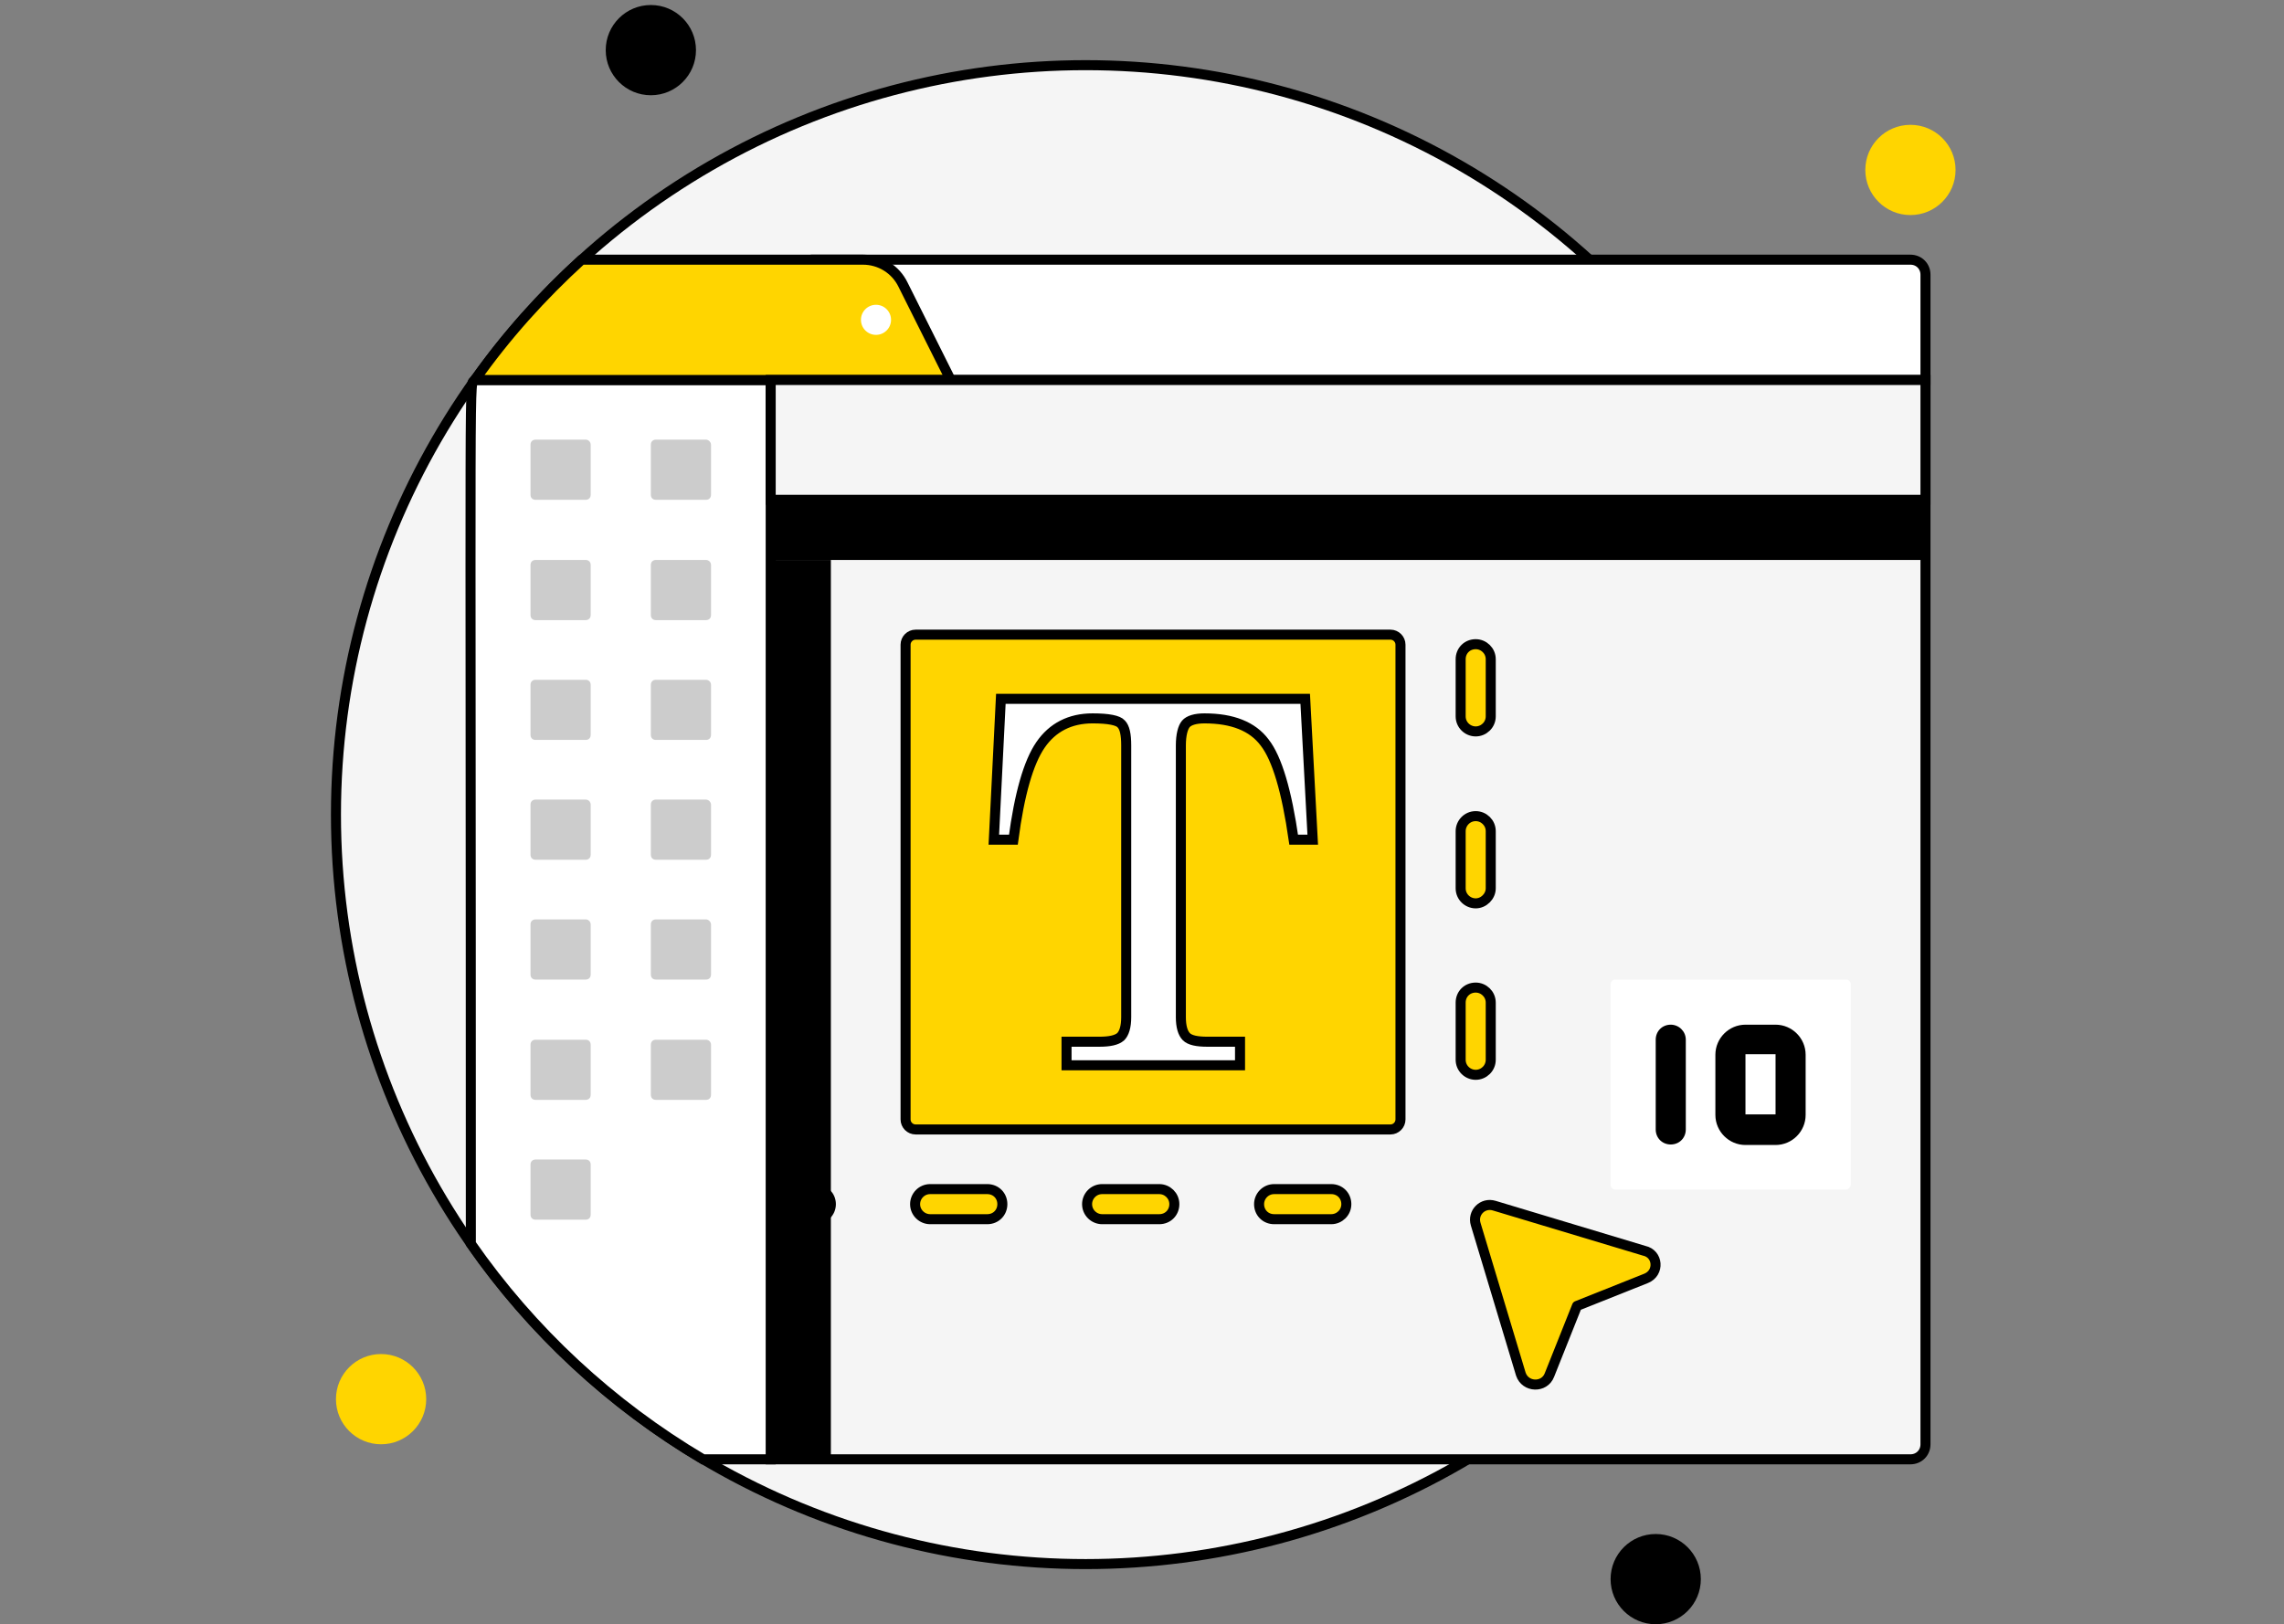 <?xml version="1.0" encoding="utf-8"?>
<!-- Generator: Adobe Illustrator 25.2.0, SVG Export Plug-In . SVG Version: 6.00 Build 0)  -->
<svg version="1.1" id="Слой_1" xmlns="http://www.w3.org/2000/svg" xmlns:xlink="http://www.w3.org/1999/xlink" x="0px" y="0px"
	 viewBox="0 0 455.5 324" style="enable-background:new 0 0 455.5 324;" xml:space="preserve">
<rect x="0" y="0" width="455.5" height="324" fill="#808080" stroke="none"/>
<style type="text/css">
	.st0{fill:#F5F5F5;stroke:#000000;stroke-width:2;stroke-miterlimit:10;}
	.st1{fill:#FFD500;}
	.st2{fill:#FFFFFF;stroke:#000000;stroke-width:2;stroke-miterlimit:10;}
	.st3{fill:#FFD500;stroke:#000000;stroke-width:2;stroke-linecap:round;stroke-linejoin:round;stroke-miterlimit:10;}
	.st4{fill:#FFFFFF;}
	.st5{fill:#CCCCCC;}
</style>
<g>
	<circle class="st0" cx="216.5" cy="162.5" r="149.5"/>
	<circle cx="129.8" cy="10" r="9"/>
	<circle class="st1" cx="381" cy="33.9" r="9"/>
	<circle cx="330.2" cy="315" r="9"/>
	<circle class="st1" cx="76" cy="279.1" r="9"/>
	<path class="st0" d="M384,75.8H153.7v215.3H381c1.7,0,3-1.3,3-3V75.8z"/>
	<path class="st2" d="M153.7,75.8v215.3h-13.5c-18.4-10.9-34.2-25.6-46.3-43c0-184.2-0.4-170.6,0.8-172.3H153.7z"/>
	<path class="st2" d="M384,75.8H162.7V51.8H381c1.7,0,3,1.3,3,3V75.8z"/>
	<path class="st3" d="M189.6,75.8H94.7C100.9,67,108.1,59,116,51.8h56.1c3.4,0,6.5,1.9,8,5L189.6,75.8z"/>
	<rect x="153.7" y="75.8" class="st0" width="230.3" height="23.9"/>
	<circle class="st4" cx="372.1" cy="63.8" r="3"/>
	<circle class="st4" cx="360.1" cy="63.8" r="3"/>
	<circle class="st4" cx="348.1" cy="63.8" r="3"/>
	<g>
		<g>
			<path class="st3" d="M265.5,243.2h-11.4c-1.7,0-3-1.3-3-3c0-1.6,1.3-3,3-3h11.4c1.7,0,3,1.3,3,3
				C268.5,241.9,267.1,243.2,265.5,243.2z M231.2,243.2h-11.4c-1.6,0-3-1.3-3-3c0-1.6,1.3-3,3-3h11.4c1.6,0,3,1.3,3,3
				C234.2,241.9,232.9,243.2,231.2,243.2z M196.9,243.2h-11.4c-1.6,0-3-1.3-3-3c0-1.6,1.3-3,3-3h11.4c1.7,0,3,1.3,3,3
				C199.9,241.9,198.6,243.2,196.9,243.2z M162.7,243.2c-1.6,0-3-1.3-3-3c0-1.6,1.3-3,3-3c1.6,0,3,1.3,3,3
				C165.7,241.9,164.3,243.2,162.7,243.2z"/>
		</g>
		<g>
			<path class="st3" d="M294.3,214.4c-1.6,0-3-1.3-3-3V200c0-1.7,1.3-3,3-3c1.6,0,3,1.3,3,3v11.4
				C297.3,213.1,295.9,214.4,294.3,214.4z M294.3,180.2c-1.6,0-3-1.3-3-3v-11.4c0-1.6,1.3-3,3-3c1.6,0,3,1.3,3,3v11.4
				C297.3,178.8,295.9,180.2,294.3,180.2z M294.3,145.9c-1.6,0-3-1.3-3-3v-11.4c0-1.7,1.3-3,3-3c1.6,0,3,1.3,3,3v11.4
				C297.3,144.6,295.9,145.9,294.3,145.9z"/>
		</g>
	</g>
	<circle class="st4" cx="174.7" cy="63.8" r="3"/>
	<rect x="153.7" y="99.7" width="230.3" height="12"/>
	<rect x="153.7" y="111.7" width="12" height="179.4"/>
	<g>
		<path class="st3" d="M328.3,255l-13.8,5.5l-5.5,13.8c-1,2.6-4.8,2.5-5.7-0.2l-9-29.9c-0.7-2.3,1.4-4.4,3.7-3.7l29.9,9
			C330.7,250.1,331,253.9,328.3,255z"/>
	</g>
	<path class="st3" d="M277.3,225.3h-94.7c-1.1,0-2-0.9-2-2v-94.7c0-1.1,0.9-2,2-2h94.7c1.1,0,2,0.9,2,2v94.7
		C279.3,224.4,278.4,225.3,277.3,225.3z"/>
	<path class="st5" d="M116.8,87.7h-10c-0.6,0-1,0.4-1,1v10c0,0.6,0.4,1,1,1h10c0.6,0,1-0.4,1-1v-10
		C117.8,88.2,117.4,87.7,116.8,87.7z"/>
	<path class="st5" d="M140.8,87.7h-10c-0.6,0-1,0.4-1,1v10c0,0.6,0.4,1,1,1h10c0.6,0,1-0.4,1-1v-10
		C141.8,88.2,141.3,87.7,140.8,87.7z"/>
	<path class="st5" d="M116.8,111.7h-10c-0.6,0-1,0.4-1,1v10c0,0.6,0.4,1,1,1h10c0.6,0,1-0.4,1-1v-10
		C117.8,112.1,117.4,111.7,116.8,111.7z"/>
	<path class="st5" d="M140.8,111.7h-10c-0.6,0-1,0.4-1,1v10c0,0.6,0.4,1,1,1h10c0.6,0,1-0.4,1-1v-10
		C141.8,112.1,141.3,111.7,140.8,111.7z"/>
	<path class="st5" d="M116.8,135.6h-10c-0.6,0-1,0.4-1,1v10c0,0.6,0.4,1,1,1h10c0.6,0,1-0.4,1-1v-10
		C117.8,136,117.4,135.6,116.8,135.6z"/>
	<path class="st5" d="M140.8,135.6h-10c-0.6,0-1,0.4-1,1v10c0,0.6,0.4,1,1,1h10c0.6,0,1-0.4,1-1v-10
		C141.8,136,141.3,135.6,140.8,135.6z"/>
	<path class="st5" d="M116.8,159.5h-10c-0.6,0-1,0.4-1,1v10c0,0.6,0.4,1,1,1h10c0.6,0,1-0.4,1-1v-10
		C117.8,160,117.4,159.5,116.8,159.5z"/>
	<path class="st5" d="M140.8,159.5h-10c-0.6,0-1,0.4-1,1v10c0,0.6,0.4,1,1,1h10c0.6,0,1-0.4,1-1v-10
		C141.8,160,141.3,159.5,140.8,159.5z"/>
	<path class="st5" d="M116.8,183.4h-10c-0.6,0-1,0.4-1,1v10c0,0.6,0.4,1,1,1h10c0.6,0,1-0.4,1-1v-10
		C117.8,183.9,117.4,183.4,116.8,183.4z"/>
	<path class="st5" d="M140.8,183.4h-10c-0.6,0-1,0.4-1,1v10c0,0.6,0.4,1,1,1h10c0.6,0,1-0.4,1-1v-10
		C141.8,183.9,141.3,183.4,140.8,183.4z"/>
	<path class="st5" d="M116.8,207.4h-10c-0.6,0-1,0.4-1,1v10c0,0.6,0.4,1,1,1h10c0.6,0,1-0.4,1-1v-10
		C117.8,207.8,117.4,207.4,116.8,207.4z"/>
	<path class="st5" d="M140.8,207.4h-10c-0.6,0-1,0.4-1,1v10c0,0.6,0.4,1,1,1h10c0.6,0,1-0.4,1-1v-10
		C141.8,207.8,141.3,207.4,140.8,207.4z"/>
	<path class="st5" d="M116.8,231.3h-10c-0.6,0-1,0.4-1,1v10c0,0.6,0.4,1,1,1h10c0.6,0,1-0.4,1-1v-10
		C117.8,231.7,117.4,231.3,116.8,231.3z"/>
	<path class="st4" d="M368.1,237.3h-45.9c-0.6,0-1-0.4-1-1v-39.9c0-0.6,0.4-1,1-1h45.9c0.6,0,1,0.4,1,1v39.9
		C369.1,236.8,368.6,237.3,368.1,237.3z"/>
	<g>
		<path d="M333.2,204.4c-1.7,0-3,1.3-3,3v17.9c0,1.7,1.3,3,3,3c1.7,0,3-1.3,3-3v-17.9C336.2,205.7,334.8,204.4,333.2,204.4z"/>
		<path d="M354.1,204.4h-6c-3.3,0-6,2.7-6,6v12c0,3.3,2.7,6,6,6h6c3.3,0,6-2.7,6-6v-12C360.1,207.1,357.4,204.4,354.1,204.4z
			 M348.1,222.3v-12h6l0,12H348.1z"/>
	</g>
	<g>
		<path class="st2" d="M235.5,202.9c0,1.9,0.4,3.2,1.1,3.9c0.7,0.7,2.1,1,4.2,1h6.5v4.7h-34.6v-4.7h6.5c2.1,0,3.5-0.3,4.3-1
			c0.7-0.7,1.1-2,1.1-3.9v-54.2c0-2.2-0.3-3.6-1-4.3c-0.6-0.7-2.5-1.1-5.7-1.1c-4.5,0-8,1.8-10.4,5.3c-2.4,3.5-4.2,9.8-5.4,18.9
			h-3.9l1.4-28.1h60.7l1.5,28.1H258c-1.4-9.7-3.3-16.2-5.8-19.4c-2.4-3.2-6.4-4.8-12-4.8c-1.8,0-3.1,0.4-3.7,1.1
			c-0.6,0.7-1,2.2-1,4.3V202.9z"/>
	</g>
</g>
</svg>
